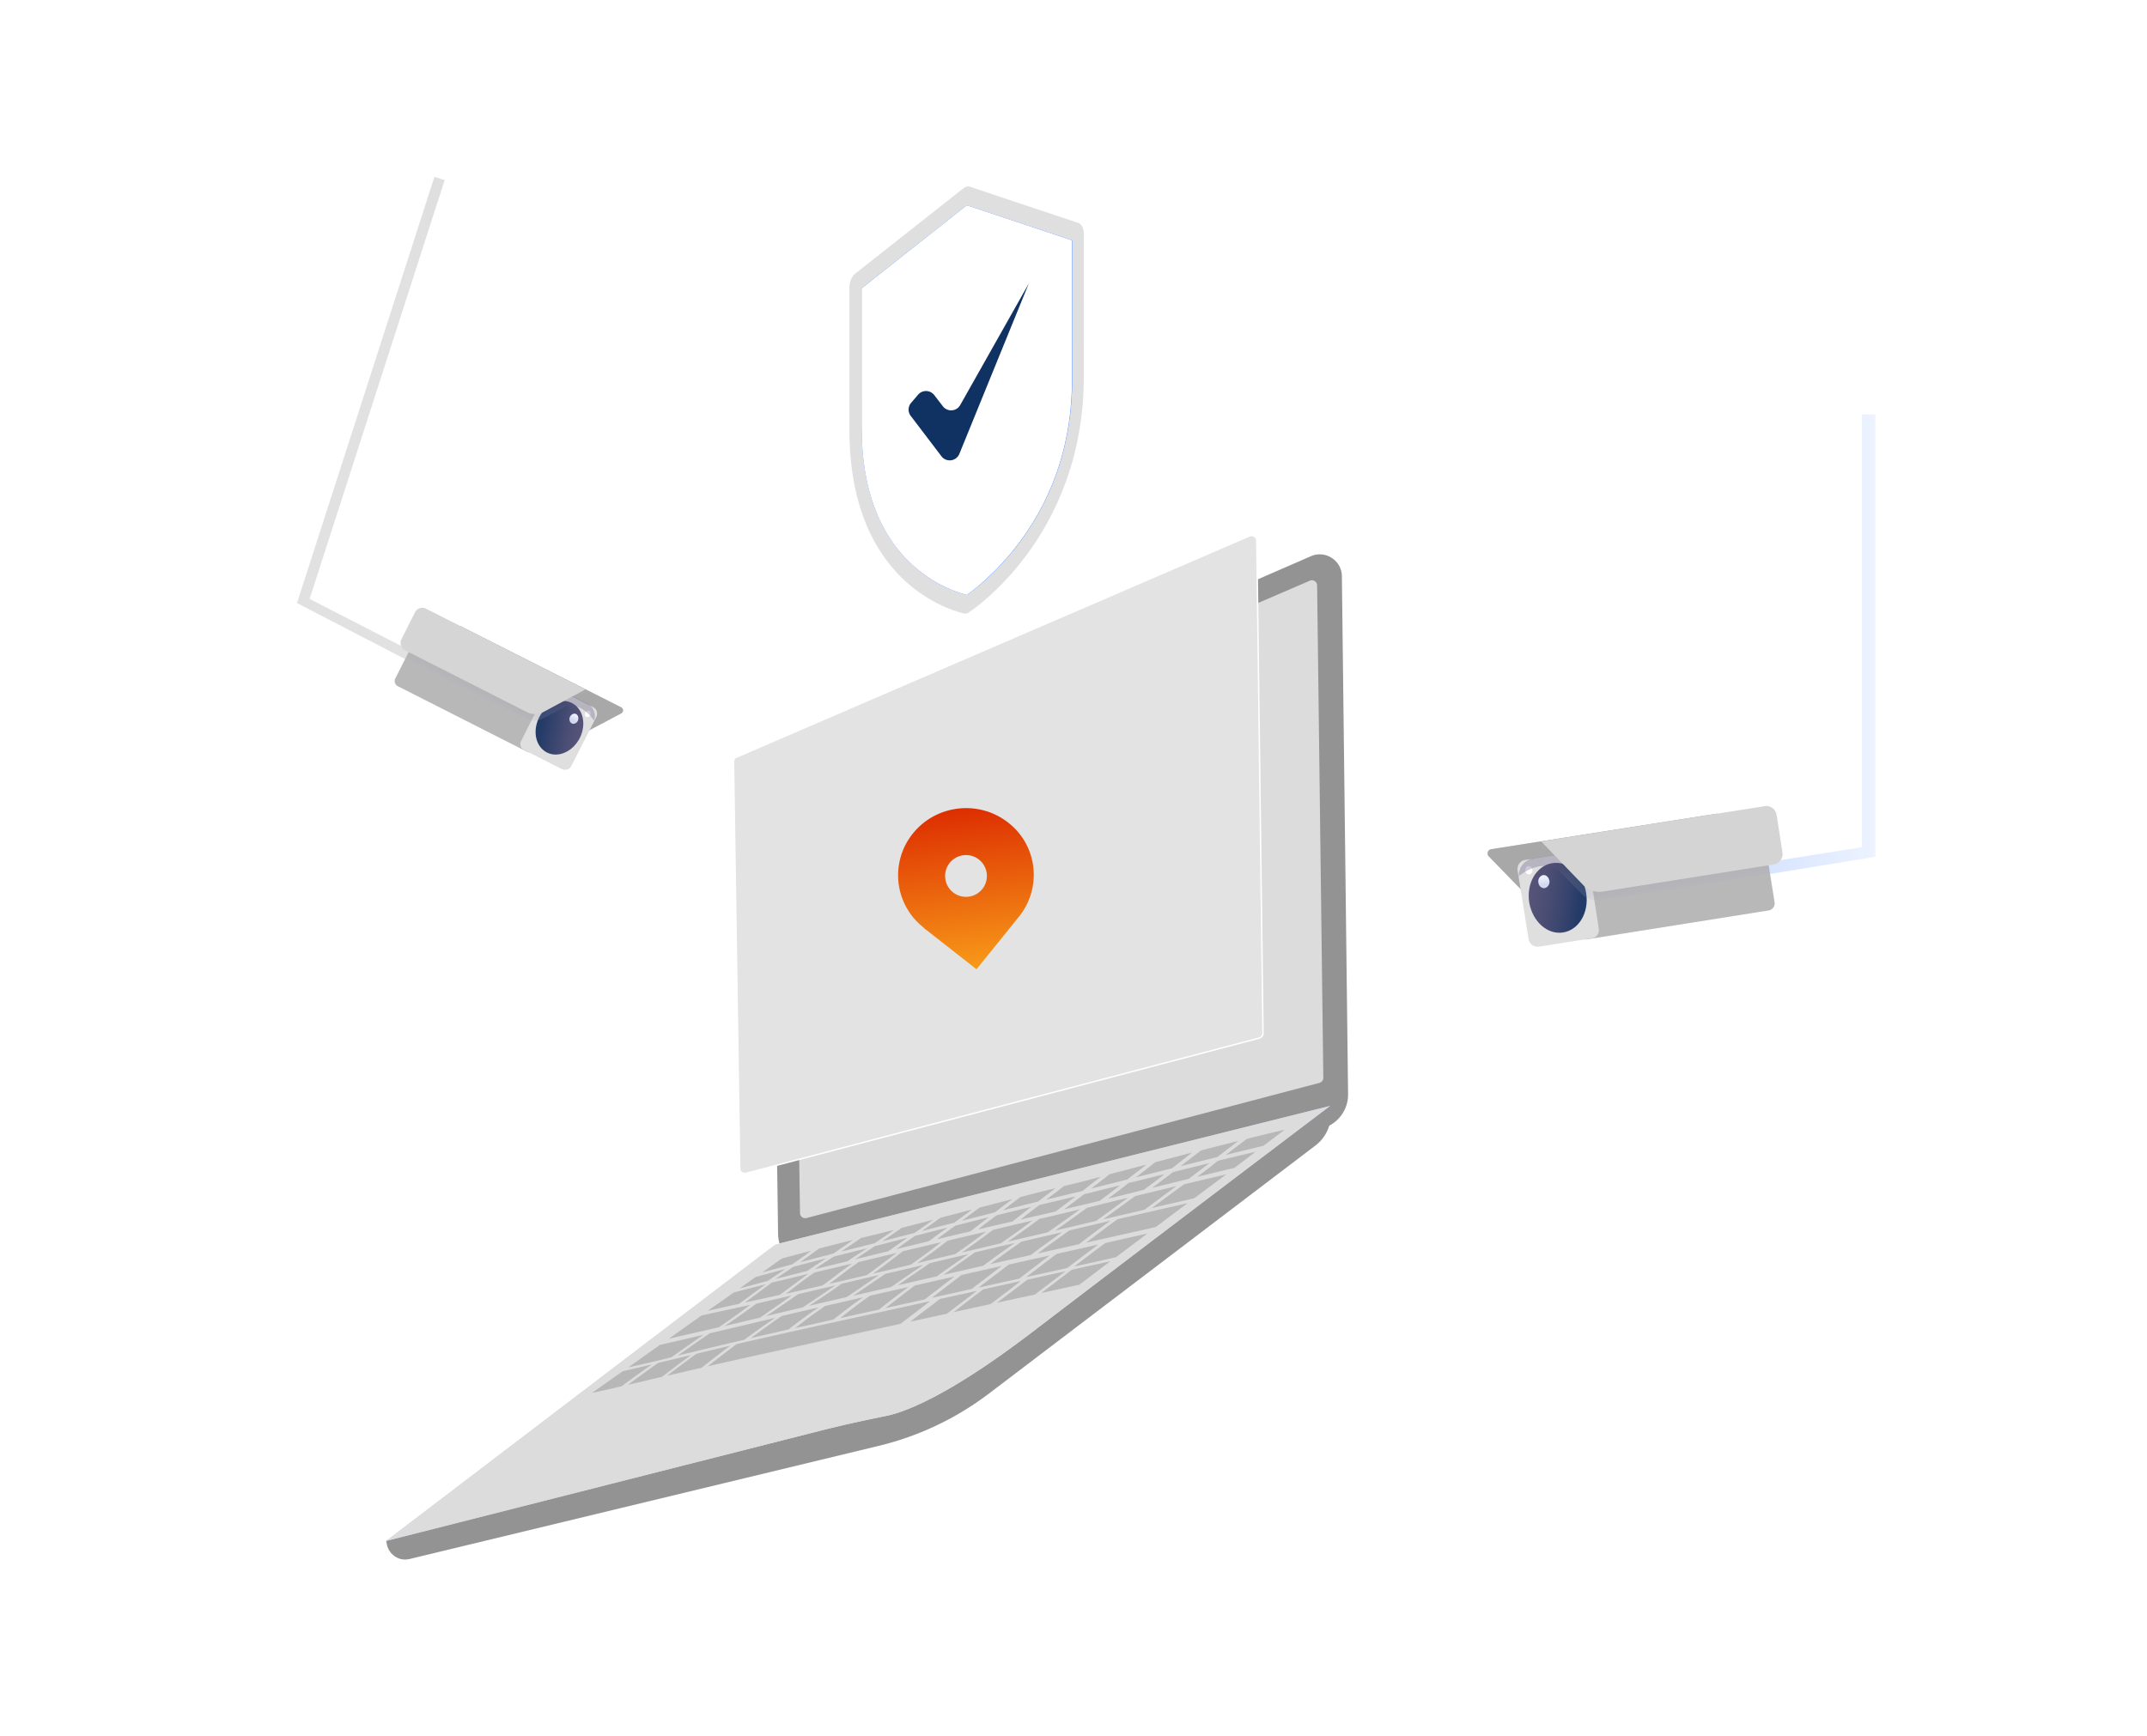 <svg width="267" height="216" fill="none" xmlns="http://www.w3.org/2000/svg"><g clip-path="url(#a)"><path d="m166.876 71.673.771 64.427a4.36 4.36 0 0 1-3.205 4.264l-62.161 17.252c-2.747.771-5.494-1.277-5.518-4.145l-.747-53.512a2.374 2.374 0 0 1 1.422-2.216l65.583-28.551c1.807-.795 3.831.53 3.855 2.481Z" fill="#939393"/><path d="m163.796 72.806.771 61.271a.644.644 0 0 1-.482.626l-63.8 16.818c-.386.096-.795-.193-.795-.603l-.771-50.596c0-.265.144-.483.385-.579l63.8-27.515a.65.65 0 0 1 .892.579Z" fill="#DCDCDC"/><path d="m48.023 191.684.073.361c.217 1.229 1.373 2.121 2.602 1.928.048 0 .12-.024.169-.024l58.33-14.071a36.969 36.969 0 0 0 13.854-6.577l40.55-30.816a4.826 4.826 0 0 0 1.903-3.855v-.892c0-.096-.096-.144-.168-.096l-16.962 10.794-35.057 24.503-60.764 16.36-4.53 2.385Z" fill="#939393"/><path d="m95.68 155.376-47.657 36.309 54.452-13.83c2.578-.65 5.18-1.205 7.782-1.735 2.313-.482 7.71-2.481 18.07-10.384 14.794-11.3 37.081-28.166 37.081-28.166l-68.161 17.035a4.136 4.136 0 0 0-1.567.771Z" fill="url(#b)"/><path d="m89.928 171.785-16.36 12.167c-.095.072-.023.193.073.169l22.504-5.349c.024 0 .024 0 .048-.024l13.685-11.035c.072-.072.024-.193-.072-.169l-19.83 4.192c0 .049-.023.049-.048.049Z" fill="url(#c)"/><path d="m96.211 154.966-48.188 36.719 54.452-13.83c2.578-.65 5.18-1.205 7.783-1.735 2.312-.482 7.709-2.481 18.07-10.384 14.793-11.3 37.08-28.166 37.08-28.166l-68.811 17.203a1.162 1.162 0 0 0-.386.193Z" fill="#DCDCDC"/><path d="M152.444 143.665c1.855-.457 2.771-.674 4.674-1.132 1.06-.795 1.59-1.205 2.65-2-1.903.434-2.843.675-4.698 1.133-1.06.795-1.59 1.204-2.626 1.999Zm-5.614 1.398c1.807-.458 2.723-.675 4.554-1.133l2.602-1.999c-1.855.458-2.771.698-4.626 1.18a179.129 179.129 0 0 0-2.53 1.952Zm-5.589 1.397c1.806-.458 2.698-.674 4.505-1.132 1.012-.795 1.494-1.181 2.506-1.952-1.831.482-2.771.723-4.602 1.205a94.09 94.09 0 0 1-2.409 1.879Zm-5.566 1.398c1.807-.458 2.698-.675 4.505-1.133.964-.747 1.446-1.108 2.386-1.855-1.534.405-3.068.806-4.602 1.205a58.695 58.695 0 0 1-2.289 1.783Zm-5.566 1.373c1.807-.434 2.723-.65 4.506-1.084.915-.723 1.373-1.06 2.264-1.759-1.831.482-2.746.723-4.577 1.156-.844.675-1.277.988-2.193 1.687Zm-5.373 1.325c1.711-.434 2.578-.65 4.337-1.084.892-.675 1.325-1.012 2.193-1.662-1.807.433-2.675.65-4.385 1.108-.844.65-1.277.964-2.145 1.638Zm-5.132 1.301c1.639-.409 2.458-.626 4.144-1.06.868-.675 1.301-.988 2.169-1.638-1.687.433-2.482.65-4.096 1.06-.892.65-1.325.988-2.217 1.638Zm-4.963 1.277c1.59-.409 2.409-.626 4.024-1.036.891-.65 1.325-.963 2.216-1.638-1.59.409-2.385.626-3.951 1.036-.916.674-1.349.988-2.289 1.638Zm-4.939 1.277c1.614-.409 2.409-.626 4.023-1.036.94-.65 1.398-.964 2.313-1.638-1.566.409-2.337.602-3.927 1.012-.964.698-1.445 1.012-2.409 1.662Zm-5.084 1.277c1.662-.409 2.506-.626 4.144-1.036.964-.65 1.446-.964 2.41-1.662-1.591.409-2.41.602-4.096 1.012l-2.458 1.686Zm-5.108 1.325c1.663-.433 2.482-.65 4.144-1.084l2.434-1.687c-1.687.41-2.53.627-4.217 1.061l-2.36 1.71Zm-2.289-.457c1.325-.362 2.144-.579 3.638-.964-.94.723-1.421 1.036-2.337 1.686-1.518.41-2.337.627-3.734 1.012l2.433-1.734Zm51.657-10.168c1.831-.434 2.771-.675 4.626-1.108 1.06-.795 1.59-1.205 2.626-2-1.879.434-2.794.674-4.65 1.108-1.036.819-1.542 1.229-2.602 2Zm-5.638 3.879c2.096-.482 3.156-.723 5.277-1.205 1.59-1.204 2.385-1.783 3.999-2.987-2.12.506-3.18.747-5.276 1.253-1.615 1.18-2.41 1.759-4 2.939Zm-6.071 1.422c1.718-.405 3.436-.806 5.156-1.205 1.59-1.181 2.385-1.759 3.975-2.94-2.072.506-3.108.747-5.156 1.253-1.566 1.157-2.385 1.735-3.975 2.892Zm-5.952 1.397c1.694-.404 3.389-.806 5.084-1.205 1.59-1.156 2.409-1.734 3.976-2.891-2.048.506-3.06.747-5.084 1.253-1.59 1.156-2.385 1.711-3.976 2.843Zm-5.903 1.373c1.976-.457 3.012-.698 5.012-1.18 1.59-1.133 2.409-1.687 3.975-2.843l-5.059 1.204c-1.542 1.157-2.337 1.711-3.928 2.819Zm4.169 6.385c1.903-.409 2.843-.626 4.746-1.036 1.542-1.156 2.313-1.759 3.855-2.915-1.927.434-2.891.626-4.795 1.06-1.517 1.156-2.288 1.735-3.806 2.891Zm-5.494 1.205c1.88-.41 2.819-.602 4.699-1.012 1.518-1.156 2.289-1.735 3.806-2.891-1.903.409-2.843.626-4.722 1.036-1.518 1.156-2.289 1.734-3.783 2.867Zm-5.421 1.181c1.855-.41 2.771-.603 4.626-1.012 1.494-1.133 2.265-1.711 3.759-2.867-1.88.409-2.795.626-4.674 1.035-1.494 1.133-2.241 1.711-3.711 2.844Zm-5.373 1.18c1.807-.385 2.723-.602 4.554-.988 1.494-1.132 2.241-1.71 3.735-2.843-1.856.41-2.771.603-4.602 1.012-1.47 1.133-2.217 1.687-3.687 2.819Zm-22.383 2.988a169.364 169.364 0 0 0-3.566 2.746c-1.71.386-2.578.603-4.288.988 1.397-1.06 2.12-1.614 3.638-2.722 1.662-.41 2.505-.603 4.216-1.012Zm-4.867 1.156c-1.518 1.109-2.24 1.663-3.638 2.723-1.686.385-2.53.602-4.216.988a153.443 153.443 0 0 1 3.758-2.723c1.615-.386 2.434-.578 4.096-.988Zm-8.505 2.024c1.35-.313 2.145-.506 3.614-.843a229.862 229.862 0 0 0-3.782 2.722c-1.494.338-2.313.531-3.663.82l3.831-2.699Zm38.237-8.722c-1.47 1.132-2.217 1.687-3.686 2.819-8.144 1.783-16.095 3.494-23.974 5.277a649.085 649.085 0 0 1 3.566-2.747c7.927-1.831 15.926-3.542 24.094-5.349Zm3.927-6.047c1.928-.458 2.891-.675 4.867-1.157 1.59-1.108 2.386-1.662 3.927-2.819-1.999.458-2.987.699-4.915 1.157a95.404 95.404 0 0 1-3.879 2.819Zm-5.565 1.325c1.879-.458 2.819-.675 4.746-1.132a100.811 100.811 0 0 0 3.855-2.795c-1.927.457-2.891.674-4.795 1.132-1.445 1.132-2.216 1.687-3.806 2.795Zm-5.47 1.301c1.856-.434 2.795-.651 4.675-1.108a70.426 70.426 0 0 0 3.782-2.795c-1.903.433-2.843.674-4.722 1.108-1.446 1.084-2.169 1.687-3.735 2.795Zm-5.469 1.277c1.904-.434 2.819-.651 4.674-1.084 1.566-1.109 2.289-1.711 3.735-2.771-1.88.458-2.819.675-4.723 1.132-1.469 1.012-2.144 1.615-3.686 2.723Zm-5.373 1.229c1.783-.41 2.699-.603 4.554-1.036 1.542-1.109 2.193-1.687 3.686-2.723-1.903.458-2.843.675-4.674 1.108-1.446.988-2.096 1.542-3.566 2.651Zm2.771-2.482-3.542 2.626c-1.759.386-2.626.578-4.313.94l3.35-2.482a170.43 170.43 0 0 0 4.505-1.084Zm-9.228 2.313c1.47-.386 2.337-.602 3.951-1.012.073-.048-3.325 2.434-3.325 2.434-1.566.337-2.409.53-3.879.867l3.253-2.289Zm42.333-3.229c2.072-.457 3.108-.674 5.18-1.156 1.566-1.181 2.337-1.759 3.903-2.94-2.096.458-3.156.699-5.228 1.181a164.63 164.63 0 0 0-3.855 2.915Zm-6 1.325c2.048-.457 3.06-.674 5.108-1.132 1.542-1.156 2.313-1.759 3.855-2.915-2.072.458-3.108.698-5.156 1.156-1.542 1.157-2.289 1.735-3.807 2.891Zm-5.903 1.302c2-.434 3.012-.675 5.036-1.109 1.518-1.156 2.265-1.734 3.807-2.891-2.048.458-3.06.675-5.084 1.133-1.518 1.156-2.265 1.71-3.759 2.867Zm-5.83 1.277c1.975-.434 2.963-.651 4.963-1.109 1.494-1.132 2.241-1.71 3.759-2.867-2 .458-3.012.675-5.012 1.133-1.494 1.156-2.24 1.71-3.71 2.843Zm-5.759 1.277c1.952-.434 2.94-.651 4.891-1.085 1.47-1.132 2.217-1.71 3.687-2.843-1.976.434-2.964.675-4.915 1.109-1.494 1.132-2.193 1.686-3.663 2.819Zm-5.637 1.252c1.927-.433 2.891-.65 4.818-1.06a169.531 169.531 0 0 1 3.686-2.819c-1.598.359-3.196.721-4.794 1.085-1.566 1.108-2.289 1.686-3.71 2.794Zm-5.59 1.229c1.903-.409 2.843-.626 4.746-1.06 1.446-1.108 2.145-1.687 3.711-2.771-1.575.359-3.149.721-4.723 1.084a68.746 68.746 0 0 0-3.734 2.747Zm-5.518 1.253c1.565-.367 3.131-.728 4.698-1.084a60.836 60.836 0 0 1 3.759-2.747c-1.855.434-2.795.651-4.626 1.084a148.214 148.214 0 0 0-3.83 2.747Zm3.036-2.53a105.283 105.283 0 0 0-3.83 2.723c-2.772.65-5.543 1.325-8.29 1.975 1.567-1.108 2.386-1.662 3.976-2.77 2.723-.627 5.422-1.277 8.144-1.928Zm-14.336 3.373c2.096-.481 3.229-.747 5.421-1.252a288.055 288.055 0 0 0-4 2.794c-2.168.53-3.324.796-5.348 1.253l3.927-2.795Zm53.007-12.721c3.445-.771 5.18-1.157 8.673-1.952 1.566-1.18 2.361-1.783 3.952-2.963-3.518.795-5.253 1.204-8.722 2-1.591 1.156-2.362 1.758-3.903 2.915Zm-6.024 1.349c2.048-.458 3.06-.699 5.132-1.156a164.996 164.996 0 0 1 3.903-2.916c-2.048.482-3.084.723-5.108 1.205-1.59 1.156-2.409 1.711-3.927 2.867Zm-5.903 1.325c2-.458 3.012-.674 5.036-1.132 1.518-1.157 2.313-1.711 3.903-2.843-2.024.482-3.036.699-5.06 1.18-1.566 1.109-2.361 1.663-3.879 2.795Zm-5.806 1.325c1.975-.457 2.963-.674 4.939-1.132 1.517-1.132 2.313-1.687 3.903-2.819-2 .458-2.988.699-4.939 1.157-1.567 1.132-2.386 1.686-3.903 2.794Zm-5.687 1.302c1.928-.434 2.892-.675 4.843-1.109 1.542-1.108 2.337-1.662 3.927-2.77-1.927.457-2.891.674-4.794 1.132-1.59 1.108-2.41 1.638-3.976 2.747Zm-5.541 1.301c1.879-.434 2.819-.651 4.722-1.085 1.566-1.108 2.385-1.662 3.976-2.746-1.88.457-2.819.674-4.699 1.108-1.566 1.06-2.409 1.614-3.999 2.723Zm-5.494 1.252c1.856-.433 2.795-.65 4.675-1.084a237.118 237.118 0 0 0 4.023-2.746c-1.855.433-2.795.65-4.65 1.084-1.566 1.132-2.409 1.662-4.048 2.746Zm-5.324 1.277c1.516-.369 3.034-.73 4.553-1.084 1.615-1.084 2.458-1.638 4.024-2.722-1.855.433-2.819.65-4.626 1.084-1.542 1.084-2.361 1.638-3.951 2.722Zm3.156-2.554c-1.518 1.085-2.337 1.639-3.927 2.747-1.783.434-2.65.627-4.385 1.036a136.252 136.252 0 0 0 3.927-2.771c1.71-.409 2.602-.602 4.385-1.012Zm-11.204 2.482c2.362-.53 3.59-.771 6.072-1.325a110.937 110.937 0 0 1-3.927 2.795c-2.53.578-3.807.867-6.217 1.421l4.072-2.891Zm56.042-15.878c1.807-.433 2.699-.674 4.53-1.108 1.036-.795 1.566-1.181 2.602-1.976-1.831.458-2.747.675-4.554 1.133-1.012.771-1.542 1.18-2.578 1.951Zm-5.493 1.35c1.783-.434 2.675-.651 4.457-1.109 1.036-.771 1.567-1.156 2.578-1.951-1.807.458-2.698.674-4.481 1.108a102.39 102.39 0 0 1-2.554 1.952Zm-5.469 1.325c1.783-.434 2.65-.627 4.433-1.06.852-.631 1.695-1.274 2.53-1.928-1.783.434-2.675.675-4.482 1.109-.939.722-1.469 1.132-2.481 1.879Zm-5.421 1.277c1.734-.41 2.626-.603 4.385-1.012 1.012-.771 1.518-1.157 2.481-1.88-1.491.365-2.985.719-4.481 1.061-.94.698-1.398 1.06-2.385 1.831Zm-5.277 1.228c1.687-.409 2.53-.602 4.265-.987.988-.747 1.445-1.133 2.361-1.832-1.759.434-2.626.627-4.337 1.061-.892.674-1.349 1.012-2.289 1.758Zm-5.132 1.229c1.663-.409 2.482-.602 4.168-.987.94-.723 1.398-1.085 2.289-1.76-1.686.41-2.506.627-4.144 1.037a81.663 81.663 0 0 0-2.313 1.71Zm-5.06 1.229c1.639-.41 2.458-.602 4.096-1.012.94-.699 1.398-1.036 2.313-1.686-1.614.409-2.433.626-4.047 1.036-.793.546-1.58 1.1-2.362 1.662Zm-5.083 1.253c1.662-.41 2.481-.602 4.12-1.012.963-.675 1.445-1.012 2.361-1.662-1.614.409-2.409.626-4.048 1.036-.963.65-1.445.963-2.433 1.638Zm-5.036 1.229a513.5 513.5 0 0 0 4.072-.988c.988-.675 1.47-.988 2.458-1.614-1.639.409-2.482.602-4.145 1.036a50.65 50.65 0 0 0-2.385 1.566Zm-4.915 1.228c1.59-.409 2.385-.602 3.976-1.011.939-.627 1.397-.94 2.361-1.566-1.639.409-2.458.626-4.096 1.06-.916.626-1.35.915-2.241 1.517Zm-2.41-.265c1.374-.361 2.193-.602 3.687-.987-.892.602-1.35.891-2.217 1.494-1.421.361-2.192.578-3.47.915l2-1.422Z" fill="#B7B7B7"/><g filter="url(#d)"><path d="m155.116 66.06.771 61.271a.644.644 0 0 1-.482.626l-63.8 16.817c-.386.097-.795-.192-.795-.602l-.77-50.597c0-.265.143-.481.385-.578l63.8-27.515a.65.65 0 0 1 .891.578Z" fill="#E3E3E3"/><path d="m155.116 66.06.771 61.271a.644.644 0 0 1-.482.626l-63.8 16.817c-.386.097-.795-.192-.795-.602l-.77-50.597c0-.265.143-.481.385-.578l63.8-27.515a.65.65 0 0 1 .891.578Z" stroke="#fff" stroke-width=".177" stroke-miterlimit="10"/></g><g filter="url(#e)"><path d="m134.088 26.548-13.493-4.505c-.241-.097-.506-.024-.747.168l-13.492 10.65c-.217.168-.386.41-.53.723-.121.313-.193.65-.193.987v17.71c0 20.141 14.167 22.816 14.312 22.864.096 0 .192 0 .265-.024.096-.024.192-.048.265-.12.144-.097 14.311-9.229 14.311-29.37V27.92c0-.337-.072-.65-.193-.891-.12-.241-.289-.41-.505-.482Z" fill="#DFDFDF"/><path d="M120.231 72.834c-2.385-.626-4.65-1.855-6.674-3.662-4.264-3.855-6.409-9.662-6.409-17.203V34.694l13.083-10.337 13.083 4.361v17.276c0 7.541-2.144 14.311-6.409 20.118-3.011 4.072-6.071 6.288-6.674 6.722Z" fill="url(#f)"/><path d="m120.239 25.2 12.552 4.193v16.721c0 7.3-2.072 13.83-6.192 19.444-1.927 2.602-4.072 4.77-6.36 6.433-2.289-.627-4.434-1.807-6.361-3.542-4.12-3.734-6.192-9.324-6.192-16.625v-16.72l12.553-9.903Zm0-.843L107.18 34.67v17.275c0 7.541 2.144 13.348 6.409 17.203 2.987 2.722 6.047 3.541 6.674 3.662 2.385-1.71 4.65-3.975 6.674-6.698 4.24-5.807 6.408-12.577 6.408-20.118V28.718l-13.106-4.36Z" fill="#4687FF"/><path d="M118.406 52.4c.048-.096.12-.192.169-.289.939-1.686 1.903-3.373 2.843-5.06 1.012-1.782 1.951-3.614 2.939-5.42a74.166 74.166 0 0 1 1.879-3.325c.289-.482.579-.94.916-1.35.096-.12.217-.24.337-.289a.448.448 0 0 1 .169-.048c.12 0 .193.12.169.313l-.073.362c-.144.554-.337 1.06-.554 1.566-.12.289-.217.578-.337.867-.121.313-.265.65-.386.964a196.691 196.691 0 0 1-2.602 6.023c-.12.29-.265.578-.385.868-.121.265-.241.506-.338.77-.819 1.808-1.638 3.639-2.481 5.446-.145.337-.314.674-.482 1.036-.125.271-.246.544-.362.82-.385.842-.771 1.71-1.156 2.553-.024.072-.072.145-.12.217-.121.169-.242.193-.362.072a1.346 1.346 0 0 1-.169-.217 907.037 907.037 0 0 1-4.168-5.806l-.361-.506c-.217-.313-.217-.867 0-1.277.072-.145.193-.241.265-.386.361-.457.699-.94 1.06-1.397.096-.12.169-.241.265-.29.193-.12.361-.096.53.025.024.024.048.072.096.096l.434.578c.145.193.289.386.434.555.602.795 1.18 1.614 1.783 2.41-.024.071 0 .095.048.12Z" fill="#FDFEFF"/><path d="M120.231 72.834c-2.385-.626-4.65-1.855-6.674-3.662-4.264-3.855-6.409-9.662-6.409-17.203V34.694l13.083-10.337 13.083 4.361v17.275c0 7.542-2.144 14.312-6.409 20.119-3.012 4.072-6.071 6.288-6.674 6.722Z" fill="#fff"/></g><path d="m117.257 50.54-1.072-1.392a1.295 1.295 0 0 0-2.009-.054l-.871 1.017a1.294 1.294 0 0 0-.047 1.625l3.818 5.02a1.294 1.294 0 0 0 2.229-.294l8.635-21.196-8.53 15.122a1.294 1.294 0 0 1-2.153.153Z" fill="#103262"/><path fill-rule="evenodd" clip-rule="evenodd" d="m126.655 114.107-.185.226-5.031 6.242-6.307-4.95c-.111-.055-.192-.149-.274-.242a8.263 8.263 0 0 1-2.842-8.813 8.275 8.275 0 0 1 1.509-2.885c2.9-3.609 8.221-4.215 11.859-1.351 3.634 2.83 4.23 8.055 1.364 11.66l-.031.038-.062.075Z" fill="url(#g)"/><path fill-rule="evenodd" clip-rule="evenodd" d="M120.425 111.545a2.59 2.59 0 0 0 2.286-2.874 2.59 2.59 0 0 0-2.874-2.285 2.59 2.59 0 0 0-2.285 2.873 2.59 2.59 0 0 0 2.873 2.286Z" fill="#E3E3E3"/><path d="m204.395 111.277 28.832-4.693V51.549h-1.691v53.835l-27.544 4.401.403 1.492Z" fill="url(#h)"/><path d="m214.699 108.457-24 3.786-5.557-5.718a.534.534 0 0 1 .282-.887l28.107-4.429 1.168 7.248Z" fill="url(#i)"/><path d="m214.699 108.457-24 3.786-5.557-5.718a.534.534 0 0 1 .282-.887l28.107-4.429 1.168 7.248Z" fill="#A8A8A8"/><path d="m219.968 113.251-22.792 3.625-1.692-10.792 22.792-3.624c.443-.081.886.241.967.684l1.45 9.141a.892.892 0 0 1-.725.966Z" fill="#B8B8B8"/><path d="m197.983 116.713-6.604 1.047c-.604.081-1.208-.322-1.289-.966l-1.369-8.537c-.08-.604.322-1.208.967-1.289l6.604-1.047c.563-.08 1.087.282 1.167.846l1.37 8.778c.08.564-.282 1.088-.846 1.168Z" fill="#DFDFDF"/><path d="M197.259 111.118c.363 2.376-.886 4.55-2.859 4.873-1.973.322-3.825-1.369-4.228-3.745-.362-2.376.886-4.551 2.859-4.873 1.973-.322 3.866 1.369 4.228 3.745Z" fill="url(#j)"/><path d="M190.214 108.765c.242-.038.401-.3.356-.586-.045-.285-.278-.486-.519-.448-.242.039-.401.301-.356.587.045.285.278.485.519.447Z" fill="#fff"/><path opacity=".51" d="m220.093 108.701-.765-4.752c-.121-.886-.967-1.49-1.853-1.369l-22.027 3.463h-.12l-4.591.725a2.144 2.144 0 0 0-1.853 2.215c2.94-2.256 4.873-.806 4.873-.806l2.899 2.98c.644.644 1.531.967 2.416.805" fill="url(#k)"/><path d="M192.68 109.546c.08.443-.202.846-.564.927-.362.08-.765-.242-.805-.685-.081-.443.201-.846.563-.926.363-.081.725.242.806.684Z" fill="url(#l)"/><path d="m220.577 107.532-21.262 3.383a2.845 2.845 0 0 1-2.416-.805l-5.235-5.437 27.785-4.389c.725-.121 1.369.363 1.49 1.088l.725 4.671c.121.684-.363 1.369-1.087 1.489Z" fill="#D4D4D4"/><path d="M57.441 85.649 36.934 75.02 54.024 22l1.271.41L38.506 74.5l19.611 10.09-.676 1.059Z" fill="url(#m)"/><path d="m54.571 83.02 17.13 8.664 5.564-2.953a.421.421 0 0 0 .003-.735L57.206 77.853l-2.635 5.168Z" fill="url(#n)"/><path d="m54.571 83.02 17.13 8.664 5.564-2.953a.421.421 0 0 0 .003-.735L57.206 77.853l-2.635 5.168Z" fill="#A8A8A8"/><path d="m49.445 85.347 16.26 8.25 3.887-7.705-16.26-8.25a.674.674 0 0 0-.892.281l-3.306 6.522a.726.726 0 0 0 .31.903Z" fill="#B8B8B8"/><path d="m65.151 93.28 4.712 2.388c.435.207.987.05 1.203-.414l3.099-6.088c.207-.435.05-.986-.415-1.203l-4.712-2.388c-.404-.197-.885-.052-1.083.353l-3.157 6.27c-.197.404-.051.885.353 1.082Z" fill="#DFDFDF"/><path d="M67.044 89.247c-.848 1.7-.437 3.637.969 4.357 1.405.72 3.208-.102 4.087-1.791.848-1.699.437-3.636-.969-4.357-1.406-.72-3.239.093-4.087 1.791Z" fill="url(#o)"/><path d="M73.411 88.959c.103-.204.047-.44-.125-.527-.173-.087-.396.007-.5.21-.102.205-.046.44.126.528.173.087.396-.007.5-.211Z" fill="#fff"/><path opacity=".51" d="m50.474 81.864 1.727-3.388c.305-.636 1.088-.886 1.724-.58l15.724 7.943.091.029 3.276 1.657a1.694 1.694 0 0 1 .856 2.114c-1.663-2.407-3.468-1.786-3.468-1.786L67.5 89.391c-.64.328-1.384.356-2.012.02" fill="url(#p)"/><path d="M70.888 89.147c-.168.313-.053.684.2.833.253.148.634.003.771-.32.138-.323.054-.685-.199-.833-.253-.148-.604.006-.772.32Z" fill="url(#q)"/><path d="m50.383 80.9 15.168 7.697a2.248 2.248 0 0 0 2.011-.02l5.255-2.82-19.83-10.034c-.516-.266-1.117-.059-1.384.457l-1.677 3.336c-.256.486-.06 1.118.457 1.384Z" fill="#D5D5D5"/></g><defs><linearGradient id="b" x1="54.804" y1="187.998" x2="161.496" y2="139.042" gradientUnits="userSpaceOnUse"><stop stop-color="#BDD4FF"/><stop offset=".125" stop-color="#C3D8FF"/><stop offset=".285" stop-color="#D2E2FF"/><stop offset=".464" stop-color="#EDF3FF"/><stop offset=".467" stop-color="#EDF3FF"/><stop offset=".632" stop-color="#D9E6FF"/><stop offset=".853" stop-color="#C5D9FF"/><stop offset="1" stop-color="#BDD4FF"/></linearGradient><linearGradient id="c" x1="60.733" y1="184.871" x2="113.793" y2="169.145" gradientUnits="userSpaceOnUse"><stop stop-color="#fff"/><stop offset=".369" stop-color="#E1EBFF"/><stop offset=".764" stop-color="#C7DAFF"/><stop offset="1" stop-color="#BDD4FF"/></linearGradient><linearGradient id="f" x1="121.613" y1="5.059" x2="135.867" y2="74.858" gradientUnits="userSpaceOnUse"><stop stop-color="#BDD4FF"/><stop offset=".202" stop-color="#98BCFF"/><stop offset=".432" stop-color="#74A5FF"/><stop offset=".648" stop-color="#5B94FF"/><stop offset=".844" stop-color="#4B8AFF"/><stop offset="1" stop-color="#4687FF"/></linearGradient><linearGradient id="g" x1="119.18" y1="100.582" x2="121.459" y2="120.573" gradientUnits="userSpaceOnUse"><stop stop-color="#DD2E01"/><stop offset="1" stop-color="#F89A19"/></linearGradient><linearGradient id="h" x1="203.998" y1="81.411" x2="233.242" y2="81.411" gradientUnits="userSpaceOnUse"><stop stop-color="#BDD4FF"/><stop offset="1" stop-color="#EDF3FF"/></linearGradient><linearGradient id="i" x1="201.394" y1="107.684" x2="199.045" y2="103.315" gradientUnits="userSpaceOnUse"><stop offset=".16" stop-color="#EBEEFC"/><stop offset="1" stop-color="#D0D8EE"/></linearGradient><linearGradient id="j" x1="196.607" y1="112.134" x2="190.309" y2="111.187" gradientUnits="userSpaceOnUse"><stop stop-color="#233B67"/><stop offset=".325" stop-color="#39456E"/><stop offset=".732" stop-color="#4E4F75"/><stop offset=".998" stop-color="#565378"/></linearGradient><linearGradient id="k" x1="205.796" y1="116.252" x2="204.051" y2="106.236" gradientUnits="userSpaceOnUse"><stop stop-color="#EDF3FF" stop-opacity="0"/><stop offset=".126" stop-color="#E2E7F5" stop-opacity=".076"/><stop offset=".353" stop-color="#C4C8DB" stop-opacity=".212"/><stop offset=".653" stop-color="#9596B0" stop-opacity=".392"/><stop offset="1" stop-color="#565378" stop-opacity=".6"/></linearGradient><linearGradient id="l" x1="191.86" y1="109.074" x2="192.047" y2="110.077" gradientUnits="userSpaceOnUse"><stop offset=".16" stop-color="#EBEEFC"/><stop offset="1" stop-color="#D0D8EE"/></linearGradient><linearGradient id="m" x1="56.574" y1="53.587" x2="66.59" y2="50.103" gradientUnits="userSpaceOnUse"><stop stop-color="#E1E1E1"/><stop offset="1" stop-color="#DEDEDE"/></linearGradient><linearGradient id="n" x1="64.827" y1="85.614" x2="67.653" y2="82.899" gradientUnits="userSpaceOnUse"><stop offset=".16" stop-color="#EBEEFC"/><stop offset="1" stop-color="#D0D8EE"/></linearGradient><linearGradient id="o" x1="67.264" y1="90.242" x2="72.229" y2="91.056" gradientUnits="userSpaceOnUse"><stop stop-color="#233B67"/><stop offset=".732" stop-color="#4E4F75"/><stop offset=".998" stop-color="#565378"/></linearGradient><linearGradient id="p" x1="59.448" y1="90.987" x2="63.188" y2="83.879" gradientUnits="userSpaceOnUse"><stop stop-color="#EDF3FF" stop-opacity="0"/><stop offset=".126" stop-color="#E2E7F5" stop-opacity=".076"/><stop offset=".353" stop-color="#C4C8DB" stop-opacity=".212"/><stop offset=".653" stop-color="#9596B0" stop-opacity=".392"/><stop offset="1" stop-color="#565378" stop-opacity=".6"/></linearGradient><linearGradient id="q" x1="71.673" y1="88.97" x2="71.29" y2="89.68" gradientUnits="userSpaceOnUse"><stop offset=".16" stop-color="#EBEEFC"/><stop offset="1" stop-color="#D0D8EE"/></linearGradient><filter id="d" x="88.064" y="63.457" width="72.162" height="85.673" filterUnits="userSpaceOnUse" color-interpolation-filters="sRGB"><feFlood flood-opacity="0" result="BackgroundImageFix"/><feColorMatrix in="SourceAlpha" values="0 0 0 0 0 0 0 0 0 0 0 0 0 0 0 0 0 0 127 0" result="hardAlpha"/><feOffset dx="1.18" dy="1.18"/><feGaussianBlur stdDeviation="1.535"/><feComposite in2="hardAlpha" operator="out"/><feColorMatrix values="0 0 0 0 1 0 0 0 0 1 0 0 0 0 1 0 0 0 0.37 0"/><feBlend in2="BackgroundImageFix" result="effect1_dropShadow_349_2618"/><feBlend in="SourceGraphic" in2="effect1_dropShadow_349_2618" result="shape"/></filter><filter id="e" x="104.689" y="22" width="31.045" height="55.269" filterUnits="userSpaceOnUse" color-interpolation-filters="sRGB"><feFlood flood-opacity="0" result="BackgroundImageFix"/><feColorMatrix in="SourceAlpha" values="0 0 0 0 0 0 0 0 0 0 0 0 0 0 0 0 0 0 127 0" result="hardAlpha"/><feOffset dy="1.18"/><feGaussianBlur stdDeviation=".472"/><feComposite in2="hardAlpha" operator="out"/><feColorMatrix values="0 0 0 0 1 0 0 0 0 1 0 0 0 0 1 0 0 0 0.37 0"/><feBlend in2="BackgroundImageFix" result="effect1_dropShadow_349_2618"/><feBlend in="SourceGraphic" in2="effect1_dropShadow_349_2618" result="shape"/></filter><clipPath id="a"><path fill="#fff" d="M0 0h267v216H0z"/></clipPath></defs></svg>